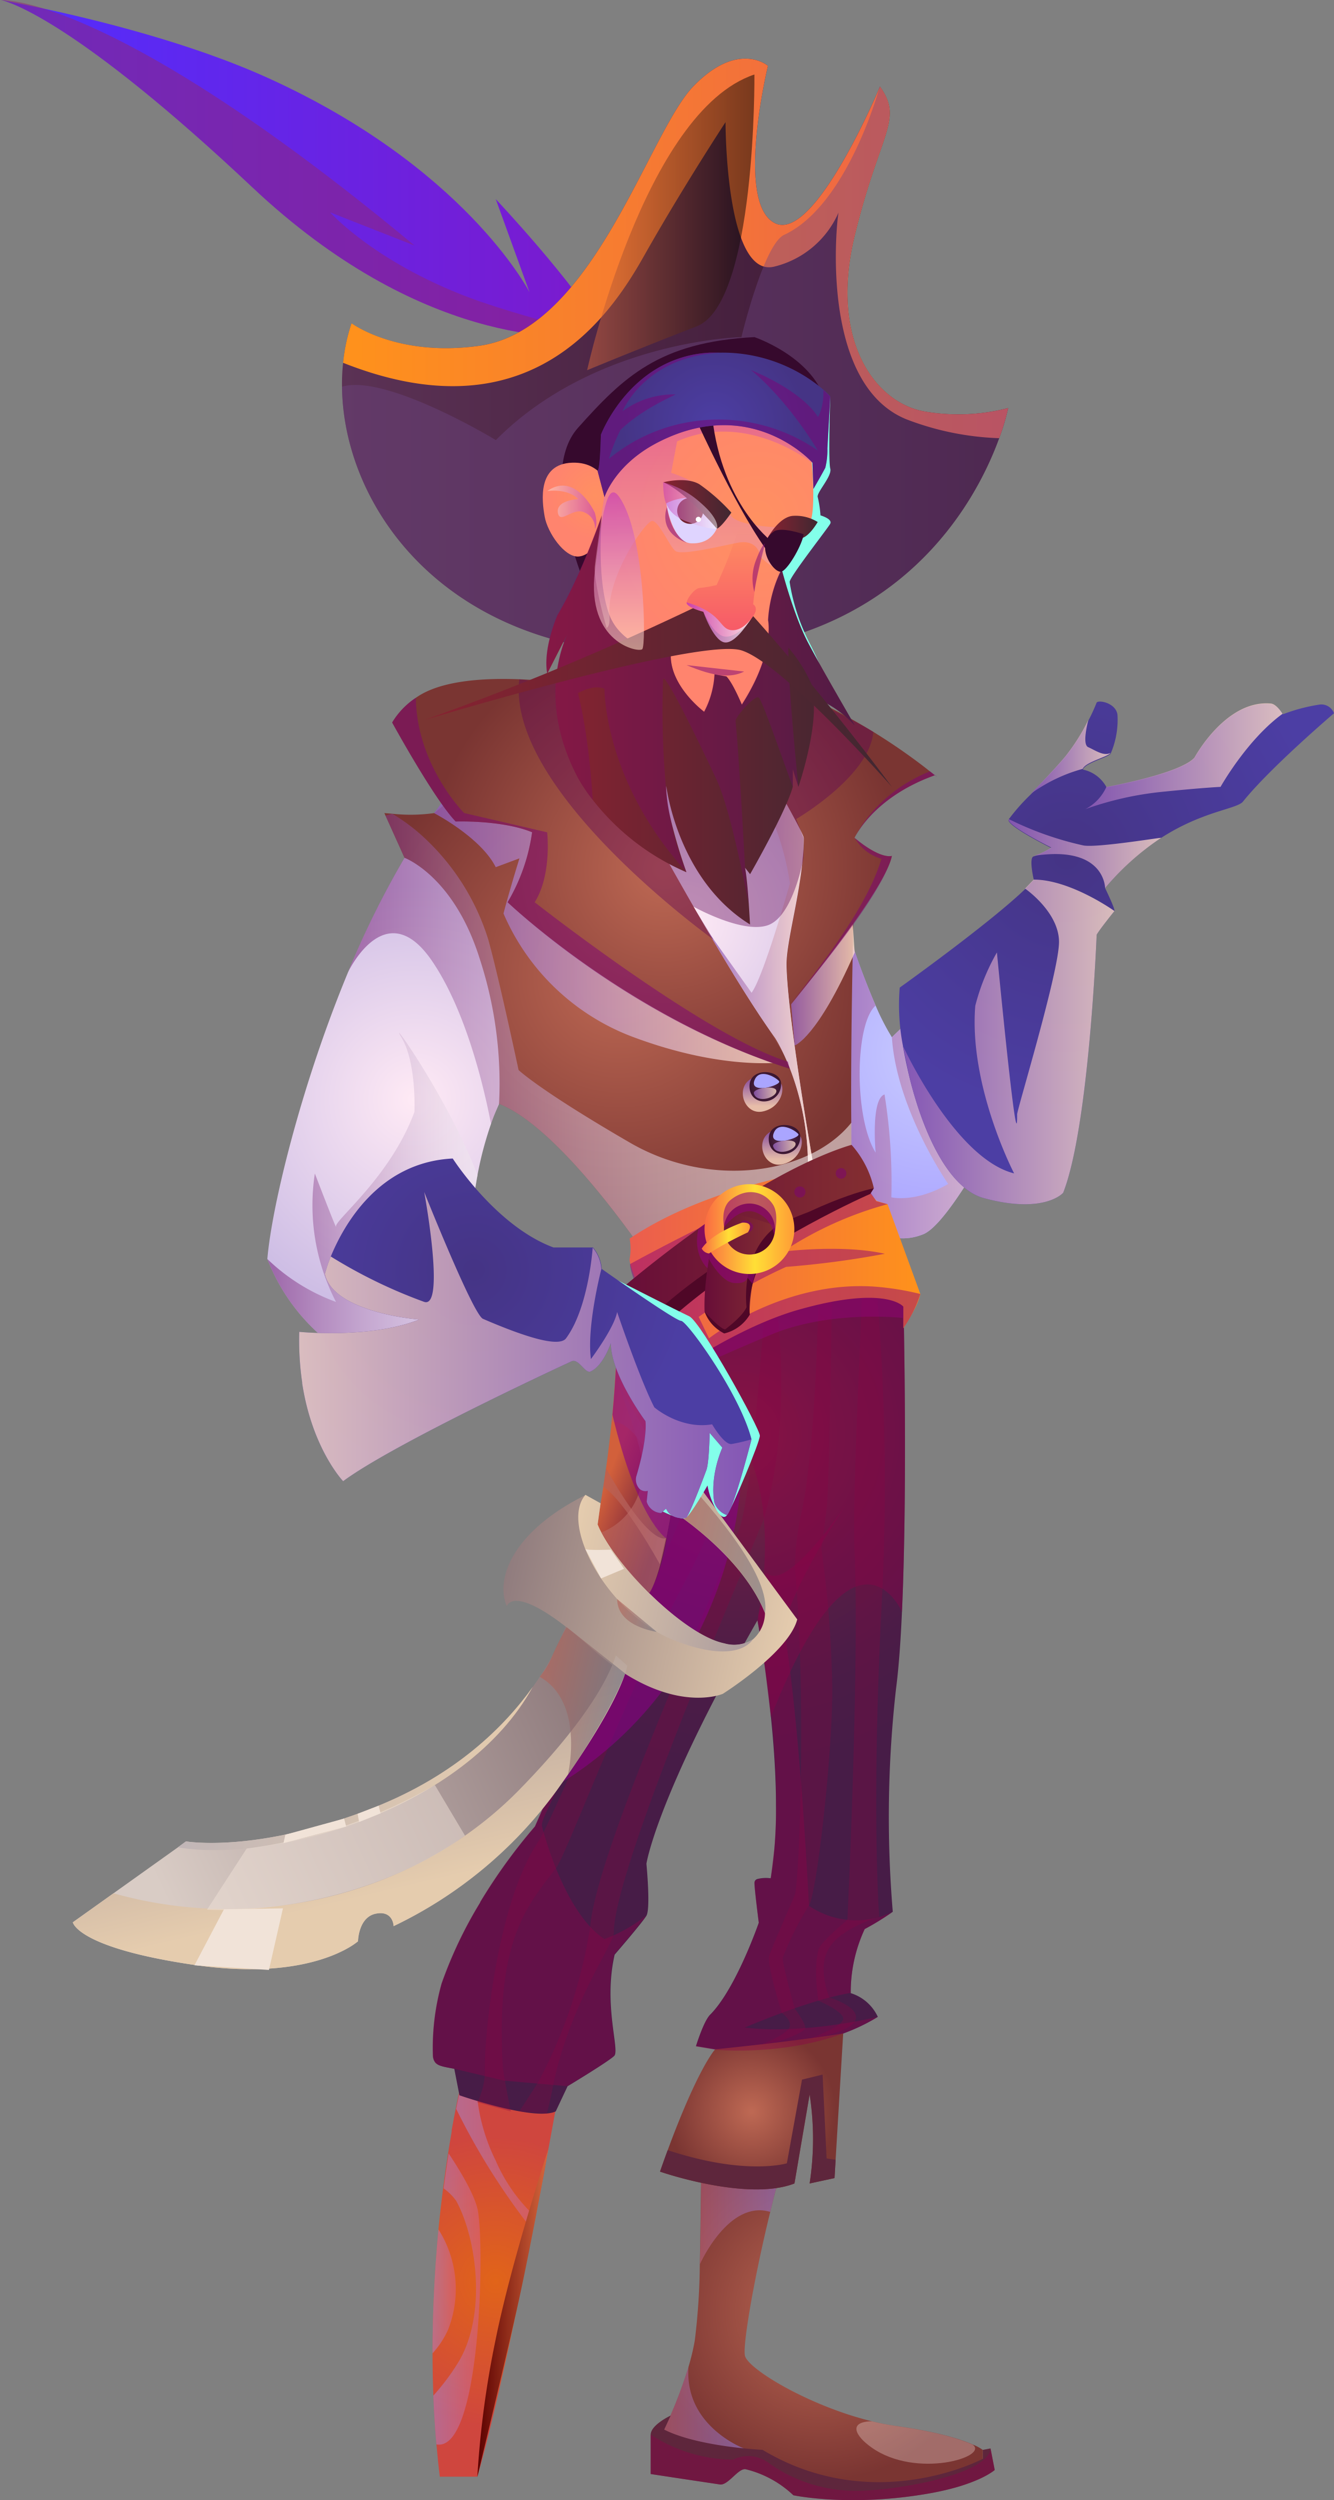 <svg xmlns="http://www.w3.org/2000/svg" xmlns:xlink="http://www.w3.org/1999/xlink" viewBox="0 0 224.94 421.47"><rect x="0" y="0" width="224.94" height="421.47" fill="#808080" stroke="none"/><defs><style>.cls-1{isolation:isolate;}.cls-10,.cls-11,.cls-12,.cls-13,.cls-14,.cls-15,.cls-16,.cls-18,.cls-19,.cls-2,.cls-20,.cls-21,.cls-22,.cls-24,.cls-25,.cls-26,.cls-3,.cls-5,.cls-53,.cls-54,.cls-55,.cls-56,.cls-57,.cls-6,.cls-66,.cls-7,.cls-74,.cls-75,.cls-76,.cls-77,.cls-78,.cls-79,.cls-8,.cls-80,.cls-81,.cls-82,.cls-83,.cls-84,.cls-85,.cls-86,.cls-87,.cls-88,.cls-89,.cls-9,.cls-90,.cls-91,.cls-92,.cls-93,.cls-94,.cls-95,.cls-96{fill-rule:evenodd;}.cls-2{fill:url(#_574);}.cls-11,.cls-12,.cls-16,.cls-17,.cls-21,.cls-22,.cls-25,.cls-26,.cls-28,.cls-3,.cls-32,.cls-38,.cls-41,.cls-42,.cls-48,.cls-49,.cls-5,.cls-50,.cls-52,.cls-54,.cls-55,.cls-56,.cls-57,.cls-6,.cls-63,.cls-64,.cls-65,.cls-7,.cls-71,.cls-72,.cls-73,.cls-74,.cls-75,.cls-78,.cls-79,.cls-81,.cls-82,.cls-83,.cls-84,.cls-85,.cls-86,.cls-88,.cls-92,.cls-95{mix-blend-mode:multiply;}.cls-21,.cls-22,.cls-25,.cls-3,.cls-75,.cls-78,.cls-79,.cls-81,.cls-82,.cls-83,.cls-84,.cls-85,.cls-86,.cls-95{opacity:0.79;}.cls-3{fill:url(#_72);}.cls-4{fill:url(#_380);}.cls-5,.cls-57,.cls-6,.cls-63,.cls-64,.cls-65,.cls-7,.cls-71,.cls-72,.cls-73,.cls-92{opacity:0.6;}.cls-5{fill:url(#_196);}.cls-6{fill:url(#_196-2);}.cls-7{fill:url(#_196-3);}.cls-31,.cls-61,.cls-8{mix-blend-mode:screen;}.cls-8{fill:url(#_2);}.cls-9{fill:url(#_678);}.cls-10{fill:url(#_670);}.cls-11,.cls-12,.cls-28,.cls-31,.cls-48,.cls-50,.cls-54,.cls-61,.cls-69,.cls-88{opacity:0.5;}.cls-11{fill:url(#_198);}.cls-12{fill:url(#_198-2);}.cls-13{fill:#5e263c;}.cls-14{fill:url(#_670-2);}.cls-15{fill:#ffecea;}.cls-15,.cls-69,.cls-77{mix-blend-mode:soft-light;}.cls-15,.cls-17,.cls-38{opacity:0.3;}.cls-16{fill:#8d004a;}.cls-16,.cls-26,.cls-32,.cls-41{opacity:0.4;}.cls-18{fill:#860341;}.cls-19{fill:url(#_243);}.cls-20{fill:url(#_670-3);}.cls-21{fill:url(#_72-2);}.cls-22{fill:url(#_72-3);}.cls-23{fill:url(#_670-4);}.cls-24{fill:url(#_243-2);}.cls-25{fill:url(#_72-4);}.cls-26{fill:#600456;}.cls-27{fill:url(#_660);}.cls-28{fill:#912774;}.cls-29{fill:url(#_136);}.cls-30{fill:url(#_443);}.cls-31{fill:url(#_186);}.cls-32{fill:#704786;}.cls-33{fill:#83ffea;}.cls-34{fill:#36092d;}.cls-35{fill:url(#_636);}.cls-36{fill:url(#_636-2);}.cls-37{fill:url(#_473);}.cls-38,.cls-48,.cls-54{fill:#7c0377;}.cls-39{fill:url(#_473-2);}.cls-40{fill:url(#_652);}.cls-41{fill:url(#_80);}.cls-42,.cls-52{opacity:0.58;}.cls-42{fill:url(#_80-2);}.cls-43{fill:#dfd4ff;}.cls-44{fill:url(#_473-3);}.cls-45{fill:#742230;}.cls-46{fill:url(#_473-4);}.cls-47{fill:url(#_246);}.cls-49{opacity:0.8;fill:url(#_240);}.cls-50{fill:url(#_240-2);}.cls-51{fill:#fff;}.cls-52{fill:url(#_80-3);}.cls-53{fill:url(#_674);}.cls-55,.cls-56,.cls-74{opacity:0.53;}.cls-55{fill:url(#_610);}.cls-56{fill:url(#_610-2);}.cls-57{fill:#880084;}.cls-58{fill:url(#_420);}.cls-59{fill:url(#_8);}.cls-60{fill:url(#_106);}.cls-61{fill:#953500;}.cls-62{fill:url(#_421);}.cls-63{fill:url(#_584);}.cls-64{fill:url(#_4);}.cls-65{fill:url(#_4-2);}.cls-66,.cls-68,.cls-69{fill:#f1e3d8;}.cls-67{fill:url(#_399);}.cls-70{fill:url(#_363);}.cls-71{fill:url(#_584-2);}.cls-72{fill:url(#_4-3);}.cls-73{fill:url(#_584-3);}.cls-74{fill:url(#_610-3);}.cls-75{fill:url(#_72-5);}.cls-76{fill:url(#_654);}.cls-77{fill:#aaa5ff;}.cls-78{fill:url(#_72-6);}.cls-79{fill:url(#_72-7);}.cls-80{fill:url(#_654-2);}.cls-81{fill:url(#_72-8);}.cls-82{fill:url(#_72-9);}.cls-83{fill:url(#_72-10);}.cls-84{fill:url(#_72-11);}.cls-85{fill:url(#_72-12);}.cls-86{fill:url(#_72-13);}.cls-87{fill:url(#_6);}.cls-88,.cls-92{fill:#900477;}.cls-89{fill:url(#_659);}.cls-90{fill:#4f0727;}.cls-91{fill:url(#_659-2);}.cls-93{fill:url(#_65);}.cls-94{fill:url(#_674-2);}.cls-95{fill:url(#_657);}.cls-96{fill:url(#_65-2);}</style><radialGradient id="_574" cx="158.06" cy="177.5" r="26.69" gradientUnits="userSpaceOnUse"><stop offset="0.01" stop-color="#c9ccff"/><stop offset="0.98" stop-color="#aea9ff"/></radialGradient><linearGradient id="_72" x1="136.96" y1="177.5" x2="179.16" y2="177.5" gradientUnits="userSpaceOnUse"><stop offset="0.01" stop-color="#935eb9"/><stop offset="1" stop-color="#ffdec7"/></linearGradient><radialGradient id="_380" cx="83.58" cy="384.62" r="24.47" gradientUnits="userSpaceOnUse"><stop offset="0" stop-color="#e16419"/><stop offset="1" stop-color="#cf463e"/></radialGradient><linearGradient id="_196" x1="73.07" y1="387.57" x2="81.01" y2="387.57" gradientUnits="userSpaceOnUse"><stop offset="0" stop-color="#a981c0"/><stop offset="1" stop-color="#d6607c"/></linearGradient><linearGradient id="_196-2" x1="76.92" y1="363.87" x2="90.28" y2="363.87" xlink:href="#_196"/><linearGradient id="_196-3" x1="72.93" y1="386.32" x2="76.87" y2="386.32" xlink:href="#_196"/><linearGradient id="_2" x1="80.49" y1="389.93" x2="92.46" y2="389.93" gradientUnits="userSpaceOnUse"><stop offset="0" stop-color="#5b0000"/><stop offset="1" stop-color="#d7683d"/></linearGradient><radialGradient id="_678" cx="124.51" cy="241.82" r="56.4" gradientUnits="userSpaceOnUse"><stop offset="0" stop-color="#871f42"/><stop offset="0.25" stop-color="#6c1e44"/><stop offset="0.5" stop-color="#581d46"/><stop offset="0.75" stop-color="#4b1c47"/><stop offset="1" stop-color="#471c47"/></radialGradient><radialGradient id="_670" cx="138.51" cy="389.61" r="28.79" gradientUnits="userSpaceOnUse"><stop offset="0.02" stop-color="#bd6853"/><stop offset="0.99" stop-color="#7a3532"/></radialGradient><linearGradient id="_198" x1="111.29" y1="406.83" x2="125.42" y2="406.83" gradientUnits="userSpaceOnUse"><stop offset="0.01" stop-color="#be6888"/><stop offset="1" stop-color="#8e81f4"/></linearGradient><linearGradient id="_198-2" x1="117.99" y1="370.52" x2="132.87" y2="370.52" xlink:href="#_198"/><radialGradient id="_670-2" cx="126.74" cy="355.94" r="14.34" xlink:href="#_670"/><radialGradient id="_243" cx="69.88" cy="185.34" r="38.38" gradientUnits="userSpaceOnUse"><stop offset="0" stop-color="#ffeaf5"/><stop offset="0.94" stop-color="#cebee5"/></radialGradient><radialGradient id="_670-3" cx="104.45" cy="164.59" r="43.83" xlink:href="#_670"/><linearGradient id="_72-2" x1="73.19" y1="154.12" x2="132.87" y2="154.12" xlink:href="#_72"/><linearGradient id="_72-3" x1="133.02" y1="163.39" x2="144.12" y2="163.39" xlink:href="#_72"/><radialGradient id="_670-4" cx="111.88" cy="146.48" r="40.24" xlink:href="#_670"/><radialGradient id="_243-2" cx="115.63" cy="155.12" r="32.54" xlink:href="#_243"/><linearGradient id="_72-4" x1="119.3" y1="160.67" x2="136.96" y2="160.67" xlink:href="#_72"/><linearGradient id="_660" x1="0.2" y1="28.44" x2="101.94" y2="28.44" gradientUnits="userSpaceOnUse"><stop offset="0" stop-color="#512eff"/><stop offset="1" stop-color="#7c1acc"/></linearGradient><linearGradient id="_136" x1="57.7" y1="60.07" x2="170.04" y2="60.07" gradientUnits="userSpaceOnUse"><stop offset="0" stop-color="#5b3255"/><stop offset="1" stop-color="#39152f"/></linearGradient><linearGradient id="_443" x1="57.89" y1="41.87" x2="170.04" y2="41.87" gradientUnits="userSpaceOnUse"><stop offset="0" stop-color="#ff921b"/><stop offset="1" stop-color="#eb5d4e"/></linearGradient><linearGradient id="_186" x1="98.98" y1="37.49" x2="127.21" y2="37.49" gradientUnits="userSpaceOnUse"><stop offset="0" stop-color="#d7683d"/><stop offset="1"/></linearGradient><radialGradient id="_636" cx="100.38" cy="83.48" r="7.49" gradientUnits="userSpaceOnUse"><stop offset="0" stop-color="#ff9061"/><stop offset="1" stop-color="#ff846e"/></radialGradient><radialGradient id="_636-2" cx="127.63" cy="87.38" r="24.6" xlink:href="#_636"/><linearGradient id="_473" x1="92.12" y1="121.39" x2="144.12" y2="121.39" gradientUnits="userSpaceOnUse"><stop offset="0.01" stop-color="#882231"/><stop offset="1" stop-color="#402731"/></linearGradient><linearGradient id="_473-2" x1="71.54" y1="117.58" x2="150.39" y2="117.58" xlink:href="#_473"/><linearGradient id="_652" x1="122.38" y1="88.96" x2="122.38" y2="107.28" gradientUnits="userSpaceOnUse"><stop offset="0" stop-color="#ff9061"/><stop offset="1" stop-color="#f65768"/></linearGradient><linearGradient id="_80" x1="118.64" y1="105.82" x2="118.64" y2="69.3" gradientUnits="userSpaceOnUse"><stop offset="0" stop-color="#ffdec7"/><stop offset="0.99" stop-color="#c238b9"/></linearGradient><linearGradient id="_80-2" x1="92.26" y1="85.49" x2="100.56" y2="85.49" xlink:href="#_80"/><linearGradient id="_473-3" x1="129.49" y1="88.84" x2="137.88" y2="88.84" xlink:href="#_473"/><linearGradient id="_473-4" x1="111.82" y1="85.04" x2="123.32" y2="85.04" xlink:href="#_473"/><radialGradient id="_246" cx="120.35" cy="71.62" r="16.35" gradientUnits="userSpaceOnUse"><stop offset="0" stop-color="#4c3ea4"/><stop offset="0.96" stop-color="#453485"/></radialGradient><linearGradient id="_240" x1="115.77" y1="104.89" x2="126.69" y2="104.89" gradientUnits="userSpaceOnUse"><stop offset="0.01" stop-color="#c238b9"/><stop offset="1" stop-color="#fff"/></linearGradient><linearGradient id="_240-2" x1="111.82" y1="85.22" x2="120.9" y2="85.22" xlink:href="#_240"/><linearGradient id="_80-3" x1="104.37" y1="109.56" x2="104.37" y2="83" xlink:href="#_80"/><radialGradient id="_674" cx="179.88" cy="144.47" r="43.82" gradientUnits="userSpaceOnUse"><stop offset="0" stop-color="#453485"/><stop offset="1" stop-color="#4c3ea4"/></radialGradient><linearGradient id="_610" x1="93.91" y1="213.08" x2="94.68" y2="213.08" gradientUnits="userSpaceOnUse"><stop offset="0.02" stop-color="#741e76"/><stop offset="0.05" stop-color="#7d2d7f"/><stop offset="0.19" stop-color="#9f64a0"/><stop offset="0.33" stop-color="#bc93bd"/><stop offset="0.47" stop-color="#d4bad5"/><stop offset="0.61" stop-color="#e7d8e7"/><stop offset="0.74" stop-color="#f4eef4"/><stop offset="0.87" stop-color="#fcfbfc"/><stop offset="0.99" stop-color="#fff"/></linearGradient><linearGradient id="_610-2" x1="58.68" y1="174.7" x2="144.12" y2="174.7" xlink:href="#_610"/><linearGradient id="_420" x1="122.47" y1="1287.81" x2="61.22" y2="1334.76" gradientTransform="translate(264.09 -992.65) rotate(12.76)" gradientUnits="userSpaceOnUse"><stop offset="0" stop-color="#907c7e"/><stop offset="1" stop-color="#d9ccc5"/></linearGradient><linearGradient id="_8" x1="114.84" y1="249.48" x2="104.04" y2="245.16" gradientUnits="userSpaceOnUse"><stop offset="0" stop-color="#5f123e"/><stop offset="1" stop-color="#d2603b"/></linearGradient><linearGradient id="_106" x1="103.47" y1="1260.3" x2="153.12" y2="1260.3" gradientTransform="translate(264.09 -992.65) rotate(12.76)" gradientUnits="userSpaceOnUse"><stop offset="0" stop-color="#907c7e"/><stop offset="1" stop-color="#e5ccae"/></linearGradient><linearGradient id="_421" x1="93.65" y1="1324.17" x2="74.21" y2="1284.19" gradientTransform="translate(264.09 -992.65) rotate(12.76)" gradientUnits="userSpaceOnUse"><stop offset="0" stop-color="#e5ccae"/><stop offset="1" stop-color="#a39395"/></linearGradient><linearGradient id="_584" x1="112.9" y1="1285.01" x2="126.83" y2="1285.01" gradientTransform="translate(264.09 -992.65) rotate(12.76)" gradientUnits="userSpaceOnUse"><stop offset="0.01" stop-color="#b66054"/><stop offset="1" stop-color="#707380"/></linearGradient><linearGradient id="_4" x1="114.2" y1="1239.92" x2="128.29" y2="1239.92" gradientTransform="translate(264.09 -992.65) rotate(12.76)" gradientUnits="userSpaceOnUse"><stop offset="0.01" stop-color="#b66054"/><stop offset="1" stop-color="#bf777c"/></linearGradient><linearGradient id="_4-2" x1="116.04" y1="1252.17" x2="128.49" y2="1252.17" xlink:href="#_4"/><linearGradient id="_399" x1="59.73" y1="1303.76" x2="112.15" y2="1303.76" gradientTransform="translate(264.09 -992.65) rotate(12.76)" gradientUnits="userSpaceOnUse"><stop offset="0" stop-color="#c1b6b7"/><stop offset="1" stop-color="#e5ccae"/></linearGradient><linearGradient id="_363" x1="113.12" y1="1260.94" x2="146.56" y2="1260.94" gradientTransform="translate(264.09 -992.65) rotate(12.76)" gradientUnits="userSpaceOnUse"><stop offset="0" stop-color="#e5ccae"/><stop offset="1" stop-color="#aa9b9d"/></linearGradient><linearGradient id="_584-2" x1="127.55" y1="1253.03" x2="147.57" y2="1253.03" xlink:href="#_584"/><linearGradient id="_4-3" x1="113.66" y1="1245.58" x2="130.57" y2="1245.58" xlink:href="#_4"/><linearGradient id="_584-3" x1="122.76" y1="1268.36" x2="130.47" y2="1268.36" xlink:href="#_584"/><linearGradient id="_610-3" x1="45.08" y1="203.89" x2="94.68" y2="203.89" xlink:href="#_610"/><linearGradient id="_72-5" x1="128.6" y1="182.2" x2="128.6" y2="186.5" xlink:href="#_72"/><radialGradient id="_654" cx="129.04" cy="183.21" r="2.57" xlink:href="#_136"/><linearGradient id="_72-6" x1="127.1" y1="184.3" x2="130.91" y2="184.3" xlink:href="#_72"/><linearGradient id="_72-7" x1="131.84" y1="191.11" x2="131.84" y2="195.41" xlink:href="#_72"/><radialGradient id="_654-2" cx="132.28" cy="192.12" r="2.57" xlink:href="#_136"/><linearGradient id="_72-8" x1="130.34" y1="193.22" x2="134.15" y2="193.22" xlink:href="#_72"/><linearGradient id="_72-9" x1="183.5" y1="121.39" x2="183.5" y2="121.39" xlink:href="#_72"/><linearGradient id="_72-10" x1="173.78" y1="127.62" x2="187.26" y2="127.62" xlink:href="#_72"/><linearGradient id="_72-11" x1="170.02" y1="143.89" x2="195.79" y2="143.89" xlink:href="#_72"/><linearGradient id="_72-12" x1="182.97" y1="127.48" x2="216.27" y2="127.48" xlink:href="#_72"/><linearGradient id="_72-13" x1="152.22" y1="175.65" x2="187.92" y2="175.65" xlink:href="#_72"/><linearGradient id="_6" x1="106.15" y1="213.8" x2="155.19" y2="213.8" gradientUnits="userSpaceOnUse"><stop offset="0" stop-color="#eb5d4e"/><stop offset="1" stop-color="#ff921b"/></linearGradient><linearGradient id="_659" x1="105.41" y1="208.99" x2="147.35" y2="208.99" gradientUnits="userSpaceOnUse"><stop offset="0.01" stop-color="#680e38"/><stop offset="0.99" stop-color="#832e31"/></linearGradient><linearGradient id="_659-2" x1="118.79" y1="214.64" x2="130.67" y2="214.64" xlink:href="#_659"/><linearGradient id="_65" x1="118.81" y1="207.2" x2="133.94" y2="207.2" gradientUnits="userSpaceOnUse"><stop offset="0" stop-color="#fb6b42"/><stop offset="0.56" stop-color="#ffdf36"/><stop offset="0.97" stop-color="#ffa036"/></linearGradient><radialGradient id="_674-2" cx="79.89" cy="214.1" r="37.24" xlink:href="#_674"/><linearGradient id="_657" x1="50.41" y1="228.43" x2="126.72" y2="228.43" gradientUnits="userSpaceOnUse"><stop offset="0" stop-color="#ffdec7"/><stop offset="0.99" stop-color="#935eb9"/></linearGradient><linearGradient id="_65-2" x1="118.32" y1="208.71" x2="126.46" y2="208.71" xlink:href="#_65"/></defs><g class="cls-1"><g id="Слой_2" data-name="Слой 2"><g id="Pirate"><path class="cls-2" d="M179.16,169s-16.91,36.42-23.48,39.07-11.56-3.19-11.56-3.19-6.87-27.37-7.15-36.86,3.08-21.87,3.08-21.87a136.8,136.8,0,0,0,7.6,23.37,39.63,39.63,0,0,0,2.74,5.34h0l14.78-14.36Z"/><path class="cls-3" d="M179.16,169s-16.91,36.42-23.48,39.07-11.56-3.19-11.56-3.19-6.87-27.37-7.15-36.86,3.08-21.87,3.08-21.87a136.8,136.8,0,0,0,7.6,23.37c-3.53,3.06-3.66,18.95,0,24.78,0,0-.84-9,1.5-9.8a93.68,93.68,0,0,1,1.15,17.34s4,1,9.58-2.25c0,0-8.68-12.5-9.49-24.73l14.78-14.36Z"/><path class="cls-4" d="M94.23,352.67c-.2,1.1-.39,2.19-.59,3.26h0c-.32,1.7-.62,3.35-.92,5-.36,1.9-.7,3.75-1,5.54-.48,2.53-1,4.94-1.4,7.25L89.83,376c-6.15,31.29-9.34,41.52-9.34,41.52H74.16c-.23-1.84-.41-3.67-.57-5.49-.25-2.77-.41-5.52-.52-8.22h0q-.13-3.6-.14-7.08c0-7.56.43-14.67,1-20.9.24-2.46.51-4.79.79-6.95s.56-4.1.84-5.9c.21-1.32.41-2.55.61-3.67,0-.09,0-.17,0-.26.24-1.35.47-2.54.67-3.54h0q.27-1.4.48-2.31c.21-1,.34-1.54.34-1.54l2.58.16Z"/><path class="cls-5" d="M73.59,412.07c-.25-2.77-.41-5.52-.52-8.22h0a37.66,37.66,0,0,0,4-5.28c5.11-8,3.36-21.18-.15-27.56a9,9,0,0,0-2.11-2.09c.27-2.13.56-4.1.84-5.9,2.28,3.44,4.36,7.06,4.89,9.45C81.76,378.31,81.11,413.53,73.59,412.07Z"/><path class="cls-6" d="M90.28,373.7,89.83,376a115.26,115.26,0,0,1-12.91-20.49h0q.27-1.4.48-2.31c.21-1,.34-1.54.34-1.54l2.58.16a31.7,31.7,0,0,0,3.26,12.4A28.12,28.12,0,0,0,90.28,373.7Z"/><path class="cls-7" d="M75.56,392.73a15.39,15.39,0,0,1-2.63,4c0-7.56.43-14.67,1-20.9A18.72,18.72,0,0,1,75.56,392.73Z"/><path class="cls-8" d="M92.46,362.3s-6.15,18.56-8.88,32.07a159.55,159.55,0,0,0-3.09,23.19s4.23-17.56,6.59-27.95S92.46,362.3,92.46,362.3Z"/><path class="cls-9" d="M152.09,271.73c-.22,4.94-.54,9.41-1,12.95a192.65,192.65,0,0,0-.55,37.6,44.44,44.44,0,0,1-4.74,2.92A25.25,25.25,0,0,0,143.45,336a7.47,7.47,0,0,1,4.57,4h0c-11.5,7.12-27.37,5.48-27.37,5.48l-3.29-.55s1.28-4.2,2.38-5.29c4.36-4.37,8.21-15.52,8.21-15.52s-.73-5.66-.73-6.75a.67.67,0,0,1,.49-.61,5.93,5.93,0,0,1,2.25-.12,70.34,70.34,0,0,0,.89-12.18v0c0-5-.37-10.24-.85-14.93-.36-3.56-.78-6.82-1.17-9.49v0c-.6-4.19-1.11-6.88-1.11-6.88C110.66,303,109,314.19,109,314.19s.73,7.54,0,8.76-5.36,6.57-5.36,6.57c-1.94,8.52.91,16.09-.07,17.06s-7.86,5.11-7.86,5.11l-2,4.24h0c-3.43,1.69-16-2.61-16.24-2.71h0l-.87-4.46c-1.71-.33-2.71-.46-3.21-1.08a2.05,2.05,0,0,1-.38-1.14,40.29,40.29,0,0,1,1.47-12.16,72.1,72.1,0,0,1,6.5-13.65l0-.06v0s0,0,0,0h0a93.49,93.49,0,0,1,9.24-12.77c.9-2,1.79-4.12,2.65-6.24,1.21-3,2.37-6,3.5-9.1,8.32-22.78,14.38-47.59,16.79-58.1.36-1.57.65-2.82.84-3.7l.31-1.46c16.55-13.39,38-10.95,38-10.95S153.09,249.69,152.09,271.73Z"/><path class="cls-10" d="M165.72,413v2.31c-2.36,3-11.28,8.07-36.08,1.08l-6.08-1.73c-8.7-2.51-12.27-3.67-12.27-3.67a78.26,78.26,0,0,0,4.81-12h0a39.4,39.4,0,0,0,1.06-4.46A111.17,111.17,0,0,0,118,381.7c.23-9.46.16-20.27.6-22.37l14.28,2.73c-1,3.13-2.07,6.91-3,10.82-2.63,10.7-4.67,22.35-4.27,24.23.48,2.26,10.93,8.53,21.43,11.07h0c1.35.33,2.7.59,4,.78,7.2,1,11.09,2.3,13,3.14A8.34,8.34,0,0,1,165.72,413Z"/><path class="cls-11" d="M125.42,412.74l-1.86,1.91c-8.7-2.51-12.27-3.67-12.27-3.67a78.26,78.26,0,0,0,4.81-12h0C115.35,409,125.42,412.74,125.42,412.74Z"/><path class="cls-12" d="M132.87,362.06c-1,3.13-2.07,6.91-3,10.82-6.91-2.09-11.72,8.52-11.85,8.82.23-9.46.16-20.27.6-22.37Z"/><path class="cls-13" d="M167.73,416.39s-2.68,2.44-10.77,3.9c-13.46,2.43-23.18.36-23.18.36a17.85,17.85,0,0,0-8-4.38c-1.23-.31-3,2.76-4.38,2.56-5.78-.86-11.68-1.76-11.68-1.76v-6.64c0-1.64,3.37-3.22,3.37-3.22L112,409.58c5.74,2.92,16.57,3.41,16.57,3.41,18.86,11.31,37.17,1.5,37.17,1.5V413l1.28-.25Z"/><path class="cls-14" d="M142.18,342.79l-1.28,21.3-.18,3.09-4.2.91a49.25,49.25,0,0,0,0-15l-2.56,15c-8,3.1-22.67-2-22.67-2,.45-1.28.88-2.49,1.3-3.62,5.17-14,8-17,8-17C135.06,344,142.18,342.79,142.18,342.79Z"/><path class="cls-13" d="M140.9,364.09l-.18,3.09-4.2.91a49.25,49.25,0,0,0,0-15l-2.56,15c-8,3.1-22.67-2-22.67-2,.45-1.28.88-2.49,1.3-3.62,13.2,4.36,20.09,2.22,20.09,2.22l2.56-14.11,3.47-.85.67,14.14Z"/><path class="cls-15" d="M147,412.62c-2.86-2-4-4.38,0-4.44h0c1.35.33,2.7.59,4,.78,7.2,1,11.09,2.3,13,3.14C166.88,414.16,154.51,417.93,147,412.62Z"/><path class="cls-16" d="M167.73,416.39s-2.68,2.44-10.77,3.9c-13.46,2.43-23.18.36-23.18.36a17.85,17.85,0,0,0-8-4.38c-1.23-.31-3,2.76-4.38,2.56-5.78-.86-11.68-1.76-11.68-1.76v-6.64a25.78,25.78,0,0,0,13.87,4.22,5.8,5.8,0,0,1,6.2.68,25.16,25.16,0,0,0,14.68,4.57c6.31,0,22.19-2.66,22.56-7.16Z"/><g class="cls-17"><path class="cls-18" d="M147.35,212.22a389.56,389.56,0,0,1,1.27,59.14c-1.7,34.07-.37,51.8-.37,51.8s-6.2,1.73-8.39,5.14,0,8.44,0,8.44,5.68,1.69,4.26,4.07c-1,1.6-5.61,2.53-5.61,2.53l-1.87.29s5.31-1.95,5.54-3.22-4.2-3.14-4.2-3.14-.9-5.82.12-8.79c.41-1.18,4.79-4.84,4.79-4.84s2-41.7,1.23-61.59c-.55-13.59,1.83-46.91,1.1-49.83Z"/><path class="cls-18" d="M140.35,214.22s-.43,31.71-.85,38.64c-.17,2.8-1,8.2-1,8.2a191.56,191.56,0,0,1,1.84,23.44c.06,11.44-2.68,35-3.94,36.73A53.6,53.6,0,0,0,132,330c-.21.63,2,8.57,2,8.57s1.91,2.59,1.79,3.34-4.38,2.21-4.38,2.21l-3.17.61s3.67-1.42,4.69-2.66-1.09-2.72-1.09-2.72-2.56-8.13-2.14-9.59,3.59-8.52,4.32-10.34,2-33.46,0-55.54a51.58,51.58,0,0,1,.92-8c2.92-12.12,3.12-41.16,3.12-41.16Z"/><path class="cls-18" d="M87.56,355.94s2.88-4.39,3.36-5.25a82.33,82.33,0,0,0,8.6-25.92c1.1-13.39,23-61.08,25.21-67.28S129,219.34,129,219.34l1.7-1.2s3.27,20.18-1.88,37.78c-.72,2.44-25.31,58.51-25.31,69.83,0,2.08-7.66,12.28-10.4,26.64-.32,1.69-.91,3.94-.91,3.94Z"/><path class="cls-18" d="M115.89,221.17s.55,29.35-.36,32.63-22.74,53.73-24.61,56.43c-7.25,10.46-9.34,34-9.16,38.88a11.79,11.79,0,0,1-1.27,5.29l5.65,1.54s-1.28-6.16-1.37-7.81c-1.19-21.3,4.27-27,9-33.22,1.74-2.27,12.44-30.91,21.75-48.3,5.71-10.67,7.36-18.61,6.55-25.55s-2-21.6-2-21.6Z"/></g><path class="cls-19" d="M94.68,227.05s-2.51,8.9-23.14,6a33,33,0,0,1-26.46-20.81c.72-8.69,5.6-29,13.57-48.25v0s0,0,0,0a151.94,151.94,0,0,1,9.53-19.3q1.25-2.1,2.55-4.06c.79-1.2,1.6-2.36,2.43-3.47,0,0,10.58,5.8,14.6,16.51s-.37,26.75-.37,26.75a31.53,31.53,0,0,0-3.27,5.74h0c-.5,1.12-1,2.26-1.35,3.39a59.75,59.75,0,0,0-2.27,8.61c-.6,3.2-.77,5.38-.77,5.38,1.86,3.73,11.36,8,14.15,9.17l.77.32c-.1.19-.19.38-.28.57C91.91,219,94.68,227.05,94.68,227.05Z"/><path class="cls-20" d="M143.54,189.2a138.32,138.32,0,0,0,.58,13.9l-34.8,9.12s-14.57-22-25.17-26.14h0a67.63,67.63,0,0,0-3.3-24.58c-4.38-13.87-12.64-16.89-12.64-16.89L65,137.49l-.19-.42,1.34.11h0a28.69,28.69,0,0,0,7.06-.11L97.47,117l29.22,2.93,17.43,26.31S143.39,171.81,143.54,189.2Z"/><path class="cls-21" d="M73.19,137.07s7.9,4.1,10.4,9.12l4-1.49S86,149.8,84.9,154a38.47,38.47,0,0,0,21.54,20.7c16.21,6.13,26.43,4.27,26.43,4.27L87.56,129l-11.92,4.76Z"/><path class="cls-22" d="M144.12,160.58C137.8,175,134,176.25,134,176.25L133,164.59l10.43-14.05Z"/><path class="cls-23" d="M150.39,144.28c-1.15,6.34-20.62,29.44-20.62,29.44l3.91,6.61C106.33,171.79,85.6,152.1,85.6,152.1a31.76,31.76,0,0,0,4.13-11.8c-5.11-2.09-12.89-1.81-12.89-1.81-3.65-3.79-10.71-16.69-10.71-16.69a13.07,13.07,0,0,1,4-4.17c8.41-6,30.55-1.65,30.55-1.65a40,40,0,0,1,29.91-.85,101.7,101.7,0,0,1,23.83,13.08c2.06,1.52,3.18,2.49,3.18,2.49-10.46,3.75-13.51,10.55-13.51,10.55C148.61,145,150.39,144.28,150.39,144.28Z"/><path class="cls-24" d="M137,195.54l-.76.35c-.19-12.71-5.53-20.9-5.53-20.9-11.9-16.58-29.7-52.26-35.22-58.91a3.72,3.72,0,0,0-1.14-1s6.86-2.67,19.56,2.42a5.18,5.18,0,0,1,.72.35c4.24,2.36,14.9,12.22,14.9,12.22s6,10.45,6,11.2c0,7.67-2.94,17-2.91,21.33C132.73,171.11,137,195.54,137,195.54Z"/><path class="cls-25" d="M137,195.54l-.76.35c-.19-12.71-5.53-20.9-5.53-20.9-3.44-4.8-7.38-11.19-11.37-18h0l7.39,10.37c2.05-2.74,6.47-18.43,6.47-18.43A45.82,45.82,0,0,0,125.88,130l-1.51-4.58c2.85,2.48,5.12,4.58,5.12,4.58s6,10.45,6,11.2c0,7.67-2.94,17-2.91,21.33C132.73,171.11,137,195.54,137,195.54Z"/><path class="cls-26" d="M87.56,114.52c-2.21,18.86,32.78,43.9,32.78,43.9l-3.44-5.6s8.29,4.66,12.59,3.15,6-11.37,6-11.37v-3.37l-1.23-3.16s12.38-7.19,13-14.7c0,0-19.16-11.46-30-9.49a116.3,116.3,0,0,1-16.61,2.1Z"/><path class="cls-27" d="M101.94,56.47s-.41.08-1.17.16c-5.53.61-30,1.49-58.16-25C13,3.74,1.78.4.2,0,.91.16,3.55.63,7.38,1.45c9.07,1.94,24.84,5.82,37.73,11.66,33,14.94,43.83,35.5,44.17,36.14L83.59,33.56S96.69,47.44,101.94,56.47Z"/><path class="cls-28" d="M100.77,56.63c-5.53.61-30,1.49-58.16-25C13,3.74,1.78.4.2,0H0S2.26-.16,7.38,1.45c9.55,3,29.05,12.15,62.51,39.94L55.67,35.8s7.9,8.9,25.18,15C87.67,53.14,94.26,54.8,100.77,56.63Z"/><path class="cls-29" d="M170,68.79a37.89,37.89,0,0,1-1.52,5.08c-3.91,10.73-16.67,34.86-52.75,36.32-39.44,1.59-57.85-24-58.06-45a33,33,0,0,1,.18-4,30.55,30.55,0,0,1,1.43-6.66S67,60.25,80.85,58.29c19.2-2.71,28.47-35.88,36.05-43.72s12.59-3.47,12.59-3.47-5.57,23,1.13,26.5,17.76-23,17.76-23c4,5.66,0,7.6-4.26,25.12s3.29,28,11.56,29.61A33.57,33.57,0,0,0,170,68.79Z"/><path class="cls-30" d="M170,68.79a37.89,37.89,0,0,1-1.52,5.08,47.82,47.82,0,0,1-15.76-3.23c-14.71-6.15-11.6-33.77-11.32-34.82a15.94,15.94,0,0,1-10.82,9.12c-8.28,2.09-8.24-24.35-8.24-24.35s-7.22,11-13.79,22.63c-6.3,11.2-20,30.12-50.7,17.94a30.55,30.55,0,0,1,1.43-6.66S67,60.25,80.85,58.29c19.2-2.71,28.47-35.88,36.05-43.72s12.59-3.47,12.59-3.47-5.57,23,1.13,26.5,17.76-23,17.76-23c4,5.66,0,7.6-4.26,25.12s3.29,28,11.56,29.61A33.57,33.57,0,0,0,170,68.79Z"/><path class="cls-31" d="M127.21,12.56C108.59,18.76,99,62.41,99,62.41s8.37-3.49,18.46-7.39S127.21,12.56,127.21,12.56Z"/><path class="cls-32" d="M170,68.79a37.89,37.89,0,0,1-1.52,5.08c-3.91,10.73-16.67,34.86-52.75,36.32-39.44,1.59-57.85-24-58.06-45,7.45-2.22,25.94,9,25.94,9,16.74-16.85,41.41-17.36,41.41-17.36s3.74-15.61,7.19-17.23c10.78-5,16.13-25,16.13-25,4,5.66,0,7.6-4.26,25.12s3.29,28,11.56,29.61A33.57,33.57,0,0,0,170,68.79Z"/><path class="cls-33" d="M140,66.87s-.36,10.84,0,12.12-2.39,4.09-2.11,4.83a18.49,18.49,0,0,1,.46,3.06s2.09.6,1.64,1.42-6.93,9.06-6.84,9.82a33.86,33.86,0,0,0,3.45,10.44c2.73,5.39,2.48,6.57,2.48,6.57l-9.58-17.52,6-31.85Z"/><path class="cls-34" d="M100.3,102.51s-10.47-21.87-2.83-30.4,13.68-14.45,29.74-15.28c0,0,9.49,3.18,11.86,10.48Z"/><path class="cls-35" d="M103.48,84c-.36-.24-1.09-6.21-7-6s-5.11,6.45-4.63,9.12,3.31,6.82,5.67,6.7,4.19-3.65,4.19-3.65Z"/><path class="cls-36" d="M136.82,87.39a7.84,7.84,0,0,1-1.32,2.67h0a29.1,29.1,0,0,0-3.86,6.2c-.22.53-.44,1.1-.65,1.71-2.07,6.08,2,16.85-2.1,20.5s-16.64,4.49-20.65.6c-2.17-2.11-4.41-7.87-6-13.25-1.32-4.59-2.13-8.89-2-10.4.14-1.32.63-4.82,1.15-8.54l.15-1.07.3-2.1.12-.85.23-1.64.22-1.55c.37-2.53.63-4.33.63-4.33a31.84,31.84,0,0,1,7.47-4.27c14.87-5.88,26.23,4.76,26.23,4.76s.08.88.15,2.18h0C137.14,80.75,137.32,85.33,136.82,87.39Z"/><path class="cls-37" d="M144.12,122.3a18.18,18.18,0,0,0-6.36-4.51l-.61-.23c.69,5.72-2.52,15.09-2.52,15.09l-.95-3v3c-1.19,4.26-7.2,14.72-7.2,14.72l-.85-1.09c.26,1.32.49,4,.64,6.26v0c.12,1.84.2,3.31.2,3.31-12.28-7.61-14.12-23.36-14.12-23.36a6.75,6.75,0,0,0,0,.9v0a25.86,25.86,0,0,0,.67,4.42,86.43,86.43,0,0,0,2.73,9.23v0A40.21,40.21,0,0,1,100,134.91h0a27,27,0,0,1-2.51-3.71c-6.19-11.63-3.36-20.82-1.82-24.3l-3.39,6.66c-.76-4.26,1.73-9.86,1.73-9.86,4-6.69,7.48-16.81,7.48-16.81s-1,10.88,1.28,16.81,10.34,6.85,10.34,6.85c0,5.27,5.63,9.45,5.63,9.45a15.27,15.27,0,0,0,1.75-6.32l2,.36c1.1,1.1,2.6,4.75,2.6,4.75,5.64-8.76,4.43-14.24,4.43-14.24a22.17,22.17,0,0,1,2.29-8.6s2,7.75,4.43,12.37S144,122,144.12,122.3Z"/><path class="cls-38" d="M144.12,122.3a18.18,18.18,0,0,0-6.36-4.51,24.69,24.69,0,0,0-4.83-8.62c-.12,6,1.7,23.48,1.7,23.48l-.95-3v3c-2.41-6.57-5.17-14.58-5.74-15.07s-4,3.27-3.91,4c.6,5.86,1.6,24.66,1.6,24.66l.64,6.26v0c-3.49-17.77-5.21-20.54-5.94-22.12s-8.37-17.67-8.52-15.82a143.36,143.36,0,0,0,.54,18.79v0c.18,1.6.41,3.08.67,4.42a43.49,43.49,0,0,0,2.71,9.21c-14-15.4-13.8-30.86-13.8-30.86-1.85-.83-4.47.73-4.47.73,2,8,2.42,17.63,2.51,18a27,27,0,0,1-2.51-3.71c-6.19-11.63-3.36-20.82-1.82-24.3l-3.39,6.66c-.76-4.26,1.73-9.86,1.73-9.86,4-6.69,7.48-16.81,7.48-16.81s-1,10.88,1.28,16.81,10.34,6.85,10.34,6.85c0,5.27,5.63,9.45,5.63,9.45a15.27,15.27,0,0,0,1.75-6.32l2,.36c1.1,1.1,2.6,4.75,2.6,4.75,5.64-8.76,4.43-14.24,4.43-14.24a22.17,22.17,0,0,1,2.29-8.6s2,7.75,4.43,12.37S144,122,144.12,122.3Z"/><path class="cls-39" d="M116.9,102.51a478,478,0,0,1-45.36,18.88s46.47-14,53.52-11.74,25.33,23,25.33,23C137.88,115.86,127,103.87,127,103.87Z"/><path class="cls-40" d="M129,90.8a67.61,67.61,0,0,0-2,11.07s1,.54,0,2c0,0-.1.16-.28.4-1,1.45-3,3.4-4.71,3-1.83-.49-3.39-4.14-3.39-4.14s-2.94-.73-2.82-1.58,1.46-2.43,2.19-2.43a21.38,21.38,0,0,0,2.85-.5A82.94,82.94,0,0,0,124.59,89S129.24,90,129,90.8Z"/><path class="cls-41" d="M133.68,89l1.82,1.1h0l-3.61,6.27-.25-.07a13.43,13.43,0,0,1-3.42-2.42s-.25-3-3.74-2.4c-2.24.41-9.58,2.24-10.6,1.4s-2.84-5.15-3.94-5.06-7.66,9.34-7.18,15.91c.1,1.27-.1,1.91-.47,2.13-1.32-4.59-2.13-8.89-2-10.4.14-1.32.63-4.82,1.15-8.54l.15-1.07.3-2.1.12-.85.23-1.64.22-1.55s4.88-5.31,8.1-8.6c14.87-5.88,26.23,4.76,26.23,4.76s.08.88.15,2.18c0,0-11-8.87-22.77-3.64l-1,5.3s6.92,2,10.09,7.21C124.59,89,133.68,89,133.68,89Z"/><path class="cls-42" d="M100.29,86.41s-3.24-7-8-3.63c0,0,3.35-.53,5.21,1.36,0,0-3.75.16-3.43,2.27s2.55-1,4.52,0a2.78,2.78,0,0,1,1.73,2.71S100.89,88.5,100.29,86.41Z"/><path class="cls-43" d="M121.45,86.6s0,5.1-4.78,5c-3.35,0-4.31-6.75-4.31-6.75S117.6,81.86,121.45,86.6Z"/><path class="cls-44" d="M137.88,88s-1.34,2.37-2.68,2.72-5.71-.12-5.71-.12,1.8-3.36,4.12-3.63A7.06,7.06,0,0,1,137.88,88Z"/><path class="cls-34" d="M130.47,89.61c-3.46,2.37.18,7.37,1.41,6.72s3.49-4.76,3.62-6.27C135.5,90.06,131.75,88.73,130.47,89.61Z"/><path class="cls-45" d="M118.57,86.12a2.19,2.19,0,1,1-2.18-2.19A2.19,2.19,0,0,1,118.57,86.12Z"/><path class="cls-46" d="M123.32,86.41s-1.71,2.53-2.46,2.71c0,0-5.09-6.11-9-7.82,0,0,3.84-1,6.08.34A31.76,31.76,0,0,1,123.32,86.41Z"/><path class="cls-34" d="M117.44,70.89s7.34,16.26,12.69,23l.49-2.21s-8.28-5.77-10.35-20Z"/><path class="cls-47" d="M140,66.87l-.48,8.72a12.46,12.46,0,0,1-.35,3.26c-.37.74-2,3.57-2,3.57L137,78s-10.31-11.62-26.19-3.36c-7.21,3.75-8.88,9.17-8.88,9.17l-1.19-4.51c0,.07.41.56.58-6,0,0,4.93-13.12,18.34-13.85.62,0,1.22,0,1.82,0h0a26.27,26.27,0,0,1,17.37,6.25v0A14.67,14.67,0,0,1,140,66.81Z"/><path class="cls-48" d="M139.5,75.59a12.46,12.46,0,0,1-.35,3.26c-.37.74-2,3.57-2,3.57L137,78s-10.31-11.62-26.19-3.36c-7.21,3.75-8.88,9.17-8.88,9.17l-1.19-4.51c0,.07.41.56.58-6,0,0,4.93-13.12,18.34-13.85.62,0,1.22,0,1.82,0-12.77.65-16.51,9.88-16.51,9.88a14.59,14.59,0,0,1,8.92-2.84c.28,0-5.36,2.22-9.28,6a31.43,31.43,0,0,0-1.94,4.86,28.81,28.81,0,0,1,14.8-6.39,29.35,29.35,0,0,1,20.44,5c-5.63-9.22-11.31-13.6-11.31-13.6,9.31,3.93,11.31,7.94,11.31,7.94s1-1.34.94-4.56v0L140,66.87Z"/><path class="cls-49" d="M126.69,104.27c-1,1.45-3,4.41-4.65,4-1.83-.49-3.45-5.15-3.45-5.15s-2.94-.73-2.82-1.58c6.15,1.83,5.42,4.41,7.52,4.69C124.87,106.39,126.15,105,126.69,104.27Z"/><path class="cls-48" d="M115.77,112.12c4.67,2,7.52,2.19,9.71,1.09Z"/><path class="cls-48" d="M112.47,85.49s-1.75,4.1,3.3,6C115.77,91.44,113.16,90.35,112.47,85.49Z"/><path class="cls-50" d="M111.82,81.3c.06,2.48.08,5.17,4,6.63s5.09,1.19,5.09,1.19.58-1.45-2.74-4.33A15.44,15.44,0,0,0,111.82,81.3Z"/><path class="cls-51" d="M118.2,87.56a.44.44,0,1,1-.44-.44A.44.44,0,0,1,118.2,87.56Z"/><path class="cls-48" d="M129,91.63s-1.56,6.11-1.8,8.17a8.51,8.51,0,0,1,.25-5.3C128.53,91.65,129,91.63,129,91.63Z"/><path class="cls-52" d="M104.45,83.82c4.31,6.24,4.52,25,3.85,25.62s-9.4-1.11-8-13.06S102.69,81.27,104.45,83.82Z"/><path class="cls-53" d="M224.94,120.24s-10.77,9.18-15.33,14.87c-1,1.29-6.74,1.58-13.82,6.14h0a42.39,42.39,0,0,0-9.45,8.46s1.71,3.5,1.58,3.87c0,0-2.55,3.16-3,4,0,0-1.27,32.37-5.65,43.5,0,0-3.11,3.65-13.33.91-6.17-1.65-10.47-11.54-12.68-20.77a.07.07,0,0,0,0,0c-.39-1.65-.72-3.26-1-4.81,0,0,0-.06,0-.08s0,0,0,0h0a36.15,36.15,0,0,1-.55-9.84s15.08-10.77,21.16-16.62h0c.57-.55,1.06-1.06,1.46-1.51,0,0-.92-3.87,0-4a12.12,12.12,0,0,0,2.92-1.41s-7.61-3.76-7.18-4.8a33.48,33.48,0,0,1,3.73-4.22h0c2-2.08,4.32-4.5,5.81-6.28a33.62,33.62,0,0,0,3.91-6.17h0a30,30,0,0,0,1.38-3c.19-.55,3.23-.06,3.53,2a14.46,14.46,0,0,1-1.15,6.57c-.49.67-4.2,1.52-4.69,2.68a5.91,5.91,0,0,1,4,3h0c.38-.07,12.38-2.23,14.84-4.93,0,0,5.28-9.82,12.9-9.12,1,.09,2,1.73,2,1.73a29.79,29.79,0,0,1,6.21-1.64A2.28,2.28,0,0,1,224.94,120.24Z"/><path class="cls-16" d="M125.57,341.81s11-4.75,17.88-5.84a25.25,25.25,0,0,1,2.38-10.77,44.44,44.44,0,0,0,4.74-2.92,14.13,14.13,0,0,1-14.16-1c-.56-10.94-2-34-4.27-46.93,0,0,.84-5.82,10.58-20.83,0,0-10.05,15.08-13.45,11.62l-1.57,8s4.31,21.05,2.87,38.41l-.62,5.15c-2.86-.3-2.74.73-2.74.73,0,1.09.73,6.75.73,6.75s-3.85,11.15-8.21,15.52c-1.1,1.09-2.38,5.29-2.38,5.29l3.29.55S136.51,347.1,148,340C147.71,340.06,135.86,343,125.57,341.81Z"/><path class="cls-16" d="M103.53,346.58c-1,1-7.86,5.11-7.86,5.11L85,350.75l-8.44-2c-1.71-.33-2.71-.46-3.21-1.08a2.05,2.05,0,0,1-.38-1.14,40.29,40.29,0,0,1,1.47-12.16,72.1,72.1,0,0,1,6.5-13.65l0-.06,0,0h0a93.49,93.49,0,0,1,9.24-12.77c2.16-4.87,4.22-10.05,6.15-15.34-1.09,8.76-5.32,13.81-4.93,15.34,0,0,3.52,14.36,10.52,19a25.28,25.28,0,0,0,7-3.95c-.73,1.21-5.36,6.57-5.36,6.57C101.66,338,104.51,345.61,103.53,346.58Z"/><path class="cls-16" d="M152.09,271.73s-8-18.26-22.1,17.74L128.82,280v0l-.94-7.6c1.24-6.67,4.21-29.51-10.52-37a8.5,8.5,0,0,0-4.19-.93c.76-3.27,1.15-5.16,1.15-5.16,16.55-13.39,38-10.95,38-10.95S153.09,249.69,152.09,271.73Z"/><path class="cls-54" d="M133.16,180.16a10.07,10.07,0,0,1-.29-1.19C119,174.77,90.16,152.1,90.16,152.1c2.92-4.63,2.1-11.79,2.1-11.79l-14-3.25s-8-8-8.14-19.43a13.07,13.07,0,0,0-4,4.17s7.06,12.9,10.71,16.69c0,0,7.78-.28,12.89,1.81a31.76,31.76,0,0,1-4.13,11.8S105.86,171.61,133.16,180.16Z"/><path class="cls-54" d="M144.12,141.25s3-6.8,13.51-10.55c0,0,1.23.85-.82-.67-9.46,3.8-12.69,11.22-12.69,11.22a7.56,7.56,0,0,0,4.51,3.52c-2.18,7.33-8.58,16.08-15.61,24.79h0c2.12-2.46,15.91-18.66,17.37-25.28C150.39,144.28,148.61,145,144.12,141.25Z"/><path class="cls-55" d="M93.91,212.63l.77.32c-.1.19-.19.38-.28.57Z"/><path class="cls-56" d="M144.12,203.1l-34.8,9.12s-14.57-22-25.17-26.14c-.5,1.12-1,2.26-1.35,3.39-1.29-6.65-4.32-19.18-9.91-27.41-7.57-11.17-13.69.79-14.21,1.84a151.94,151.94,0,0,1,9.53-19.3L65,137.49l1.15-.31h0a31.64,31.64,0,0,1,4.63,3.36,39.32,39.32,0,0,1,11.55,17.84c1.83,6.57,5.11,22,5.11,22s3.4,3.33,18.73,12.22c13.74,8,30.54,5.26,37.39-3.35A138.32,138.32,0,0,0,144.12,203.1Z"/><path class="cls-57" d="M92.87,301.62c1.21-3,2.37-6,3.5-9.1,8.32-22.78,14.38-47.59,16.79-58.1.36-1.57.65-2.82.84-3.7,4.8,3.22,9.94,7.5,10.73,11.5C126.19,249.59,123.83,283.64,92.87,301.62Z"/><path class="cls-58" d="M93.75,302a72.74,72.74,0,0,1-27.38,22.71s-.06-2.69-3-2.1-3,4.65-3,4.65-7.58,6.89-27.49,4-20.6-7.2-20.6-7.2l6.86-4.89h0L30,311.42l1.36-1s12.07,2.13,31.9-5.79c13.59-5.42,21.8-13.55,26.61-20.3h0A41.6,41.6,0,0,0,96,272.3l7.72,6.83,1.92,1.7S105.22,286.08,93.75,302Z"/><path class="cls-59" d="M119.06,238.23c-.62,4.21-4.94,5.4-4.94,5.4s.42,1.27-1.3,13.25c-.12.85-.25,1.66-.39,2.41-1.74,9.71-4.25,10.58-4.25,10.58l-8.49-8.11a207.18,207.18,0,0,0,3.56-23.26h0c.28-3,.52-6.16.66-9.4,0,0,1.73-5.44,7.12-4.11S119.68,234,119.06,238.23Z"/><path class="cls-60" d="M134.43,273c-1.42,5.53-12.54,12.54-12.54,12.54s-9.08,4-22.16-7.69-14.27-7.08-14.27-7.08c-2-4.62,1-12.64,13.26-18.73l2.55,1.42-.5,3.56c2.68,6.63,14.5,18.66,21.37,20.05a5.85,5.85,0,0,0,4.8-.69,6,6,0,0,0,2.05-4.44c-3.94-9.92-15.84-17.36-15.84-17.36s.47-3.89.78-6.82c.1-.9.18-1.72.22-2.29Z"/><path class="cls-61" d="M108,225c-5.27,1.13,4.36,17.68,8.51,14.8C121.32,236.42,116,223.26,108,225Z"/><path class="cls-62" d="M93.75,302a72.74,72.74,0,0,1-27.38,22.71s-.06-2.69-3-2.1-3,4.65-3,4.65-7.58,6.89-27.49,4-20.6-7.2-20.6-7.2l6.86-4.89h0c24.61,6.92,51.32,0,68.4-17.43,12-12.27,15.26-19.48,16.31-22.65l1.92,1.7S105.22,286.08,93.75,302Z"/><path class="cls-63" d="M91,282.67c7.68,4.31,4.75,16.55,4.75,16.55s6.79-9.72,9.67-17.1l-9.87-7.82a52.49,52.49,0,0,0-2.39,4.75A13.24,13.24,0,0,1,91,282.67Z"/><path class="cls-64" d="M103.74,232.29l-.49,7.4s4.88-1.13,9.9,14.86l.56-4.46Z"/><path class="cls-65" d="M102.18,247.48c7.47,13.42,10.09,11.82,10.09,11.82l-1,4.41s-5.85-10.72-9.55-13.06Z"/><polygon class="cls-66" points="37.77 321.86 32.79 331.31 45.35 332.09 47.71 321.71 37.77 321.86"/><path class="cls-67" d="M89.85,284.35C78.38,305.23,46,314.13,30,311.42l1.36-1s12.07,2.13,31.9-5.79c13.59-5.42,21.8-13.55,26.61-20.3Z"/><polygon class="cls-68" points="48.12 309.29 47.8 310.72 58.38 307.92 58.02 306.57 48.12 309.29"/><polygon class="cls-68" points="60.3 305.77 60.55 307.15 64.17 305.69 63.85 304.4 60.3 305.77"/><path class="cls-69" d="M41.6,311.62l-6.69,10.31s23.59,1.64,43.5-12.48l-5.08-8.53A85.15,85.15,0,0,1,41.6,311.62Z"/><path class="cls-70" d="M126.94,276.35s-2.29,4.51-13.34.14S94.31,257.07,98.72,252l2.55,1.42-.5,3.56c2.68,6.63,14.5,18.66,21.37,20.05A5.85,5.85,0,0,0,126.94,276.35Z"/><path class="cls-71" d="M129,271.91c-3.94-9.92-15.84-17.36-15.84-17.36s.47-3.89.78-6.82C121.42,255.58,129.92,266,129,271.91Z"/><path class="cls-72" d="M119.1,236.3c-6.14,12.46-15.19-7.2-15.19-7.2l-.17,3.19s4.92,11.78,4.68,15.86c-.5,8.13-7,10.16-7,10.16a42.76,42.76,0,0,0,8.06,10.24s2-2.42,3.7-14l1.93,1.33,1.1-7.69-2-2.75,0-1.81s1.56-.1,3.74-2.87S119.1,236.3,119.1,236.3Z"/><path class="cls-68" d="M98.69,261.1c.12.31,4.3.14,4.3.14l2.24,3.22-3.88,1.63Z"/><path class="cls-73" d="M104.07,269.57c0,4.67,6.66,5.52,6.66,5.52Z"/><path class="cls-57" d="M119.06,238.23c-.62,4.21-4.94,5.4-4.94,5.4s.42,1.27-1.3,13.25c-.12.85-.25,1.66-.39,2.41h-.16s-4.77-3.09-9-20.8h0c.28-3,.52-6.16.66-9.4,0,0,1.73-5.44,7.12-4.11S119.68,234,119.06,238.23Z"/><path class="cls-74" d="M94.68,227.05s-2.51,8.9-23.14,6a33,33,0,0,1-26.46-20.81,32.87,32.87,0,0,0,11.58,7.24,35.44,35.44,0,0,1-3.57-21.65s3.84,10,3.57,8.94,9.18-8.34,13.22-19.32c0,0,.39-8.24-2.17-12.53s7.68,9.9,12.82,23.18c-.6,3.2-.77,5.38-.77,5.38,1.86,3.73,11.36,8,14.15,9.17l.77.32c-.1.19-.19.38-.28.57C91.91,219,94.68,227.05,94.68,227.05Z"/><path class="cls-75" d="M126.72,181.83c-2.83,1.48-1.24,6.26,1.95,5.53s3.67-4,3-4.7S127.7,181.33,126.72,181.83Z"/><path class="cls-76" d="M126.38,183.11c0,3.71,5.39,3.26,5.32-.45C131.65,180.23,126.37,179.83,126.38,183.11Z"/><path class="cls-77" d="M127.3,181.93c-1.3,2.74,4.65,1,4.06.32S128.16,180.1,127.3,181.93Z"/><path class="cls-78" d="M127.12,184.35c.53,1.73,3.79.68,3.79-.42S126.84,183.44,127.12,184.35Z"/><path class="cls-79" d="M130,190.75c-2.84,1.47-1.25,6.25,1.94,5.52s3.68-4,3-4.7S130.94,190.24,130,190.75Z"/><path class="cls-80" d="M129.62,192c0,3.7,5.4,3.25,5.32-.46C134.89,189.14,129.61,188.74,129.62,192Z"/><path class="cls-77" d="M130.54,190.84c-1.29,2.75,4.66,1,4.06.32S131.41,189,130.54,190.84Z"/><path class="cls-81" d="M130.36,193.26c.53,1.73,3.8.68,3.79-.41S130.08,192.35,130.36,193.26Z"/><polygon class="cls-82" points="183.5 121.39 183.5 121.39 183.5 121.39 183.5 121.39"/><path class="cls-83" d="M187.26,126.93c-.49.67-4.2,1.52-4.69,2.68a27.09,27.09,0,0,0-8.79,4.23c2-2.08,4.32-4.5,5.81-6.28a33.62,33.62,0,0,0,3.91-6.17c0,.17-1.11,4.09,0,4.57S186.1,127.54,187.26,126.93Z"/><path class="cls-84" d="M195.79,141.25a43.94,43.94,0,0,0-9.45,8.46s0-7.29-12-5.43a12.12,12.12,0,0,0,2.92-1.41s-7.61-3.76-7.18-4.8a54.59,54.59,0,0,0,12.53,4.44C184.74,143,196,141.11,195.79,141.25Z"/><path class="cls-85" d="M216.27,120.33c-6,4.35-10.46,12.32-10.46,12.32s-2.8.12-10,.85A55,55,0,0,0,183,136.41a7.82,7.82,0,0,0,3.56-3.76h0c.38-.07,12.38-2.23,14.84-4.93,0,0,5.28-9.82,12.9-9.12C215.27,118.69,216.27,120.33,216.27,120.33Z"/><path class="cls-86" d="M187.92,153.58s-2.55,3.16-3,4c0,0-1.27,32.37-5.65,43.5,0,0-3.11,3.65-13.33.91-6.17-1.65-10.47-11.54-12.68-20.77a.07.07,0,0,0,0,0c-.54-2.67-.92-4.59-1-4.89a.1.1,0,0,1,0,0S161,195.32,171,197.81c0,0-7.65-14.67-6.55-28.25a35.88,35.88,0,0,1,3.65-9s3.51,36.68,3.41,27.29c0-.83,7.06-24,7.06-29.06s-5.73-9-5.73-9h0l1.46-1.51C180.52,148.28,187.92,153.58,187.92,153.58Z"/><path class="cls-87" d="M143.68,196.39s-22.3,2.18-37.51,12.41a9.54,9.54,0,0,1,0,3.42c-.37,1.46,7.66,19,7.66,19s10.64-7.56,20.94-10.46c14.71-4.14,17.55-.49,17.55-.49v3.65s2.39-3.51,2.87-5.77L149.66,203l-1.86-.54-1.43-1.8S144.61,196.38,143.68,196.39Z"/><path class="cls-88" d="M149.66,203A60.75,60.75,0,0,0,132,211s9.94-1.28,17.2.36a154.4,154.4,0,0,1-16.65,2.21A92.23,92.23,0,0,0,117.81,222l1.74,3.62s12.37-9.75,27.8-8.73a46.56,46.56,0,0,1,7.84,1.25,21.64,21.64,0,0,1-2.87,5.77l-.1-1.73S140.08,220.78,130,225s-16.89,7.47-16.89,7.47a8.24,8.24,0,0,0,.68-1.25c.17-.48-7.58-15.14-7.55-18.12,0,0,14.7-8.11,25.12-12.14l13.7-2.59,2.7,4.13Z"/><path class="cls-89" d="M143.59,193a16.5,16.5,0,0,1,3.76,7.32,115.83,115.83,0,0,0-37,23.07L111,225l-2.55-1.44-3.07-6.83a214.1,214.1,0,0,1,21.53-15.8C137.07,194.7,143.59,193,143.59,193Z"/><path class="cls-90" d="M147.35,200.32l-.59.94s-17.44,7.57-31.13,18.9c-4.85,4-4.6,4.82-4.6,4.82l-2.55-1.44s4.12-5.29,17.4-13.51S147.35,200.32,147.35,200.32Z"/><path class="cls-91" d="M121.1,204.74s-2.56,9.63-2.29,16.37a9.16,9.16,0,0,0,3.27,3.67,10.73,10.73,0,0,0,4.3-3.19s0-9.25,4.29-15C130.67,206.62,122.9,203.7,121.1,204.74Z"/><path class="cls-90" d="M118.81,221.11s2.51,2.87,3.46,3c0,0,2.93-2.14,3.61-3.75,0,0-1.13-8.84,4.78-13.42,1.24-1,6-2.74,6-2.74a16.82,16.82,0,0,0-8,7.79c-3,5.86-2.22,9.61-2.22,9.61a6.83,6.83,0,0,1-4.3,3.19A6.54,6.54,0,0,1,118.81,221.11Z"/><path class="cls-92" d="M117.79,207.09c-1.07,4.5,1.51,6.71,1.51,6.71l.23-1.58s2,3.82,4.17,4.06,2.35-.88,2.35-.88l.82,1,1-3.71s-2,2.95-5.19-1.34-3.06-5.57-3.06-5.57Z"/><path class="cls-93" d="M126.38,199.63a7.57,7.57,0,1,0,7.56,7.57A7.57,7.57,0,0,0,126.38,199.63Zm0,11.86a4.3,4.3,0,1,1,4.29-4.29A4.29,4.29,0,0,1,126.38,211.49Z"/><path class="cls-54" d="M127,206.75a1,1,0,0,1-.92,1c-.51,0-1.38-.55-1.38-1.07a.94.94,0,0,1,.94-.94C126.19,205.74,127,206.23,127,206.75Z"/><path class="cls-54" d="M142.72,197.81a.9.9,0,1,1-.9-.9A.9.9,0,0,1,142.72,197.81Z"/><path class="cls-33" d="M104.07,215.79s10.15,5.17,12.15,6.11,11.95,19,11.91,20.14-4.57,12-5.55,13.38-2.85-2.32-3.28-5c0,0-2.73,4.81-3.61,5.43s-4.5-1.32-4.5-1.32-1.06-5.73-1.19-7.07c-.38-3.89,4.47-19,4.47-19Z"/><path class="cls-94" d="M126.72,242.64s-2.92,11.44-4.14,12.78a3.47,3.47,0,0,1-2.12-2.13s-.92-3.83,1.34-9.25l-2.14-2.49s-.07,5.11-.57,6.33c0,0-2.67,7.26-3.4,8,0,0-2.47.48-3.38-1.55l-.82.73a2.64,2.64,0,0,1-2.44-1.92l.19-1.82a1.49,1.49,0,0,1-1.42-.35,2.31,2.31,0,0,1-.55-2c2-6.62,1.57-9.4,1.57-9.4S103,231.72,103,226.41c0,0-1.24,3.79-3.41,4.79-.91.43-2-2.27-3.23-1.71-10.78,5-31.59,15.07-38.5,20.21,0,0-5.21-5.44-6.91-16.52l0-.17-.08-.55h0a49.4,49.4,0,0,1-.41-7.94s11.93,1.22,20.2-2.07c0,0-14.42-1.11-15.88-7.68a25.8,25.8,0,0,1,1-2.95c2.18-5.3,8.08-15.9,20.56-16.52,0,0,7.3,11.42,17,15H100a6.25,6.25,0,0,1,1.46,3.61s12.41,8.76,13.39,8.76S124.77,235,126.72,242.64Z"/><path class="cls-95" d="M126.72,242.64s-2.92,11.44-4.14,12.78a3.47,3.47,0,0,1-2.12-2.13s-.92-3.83,1.34-9.25l-2.14-2.49s-.07,5.11-.57,6.33c0,0-2.67,7.26-3.4,8,0,0-2.47.48-3.38-1.55l-.82.73a2.64,2.64,0,0,1-2.44-1.92l.19-1.82a1.49,1.49,0,0,1-1.42-.35,2.31,2.31,0,0,1-.55-2c2-6.62,1.57-9.4,1.57-9.4S103,231.72,103,226.41c0,0-1.24,3.79-3.41,4.79-.91.43-2-2.27-3.23-1.71-10.78,5-31.59,15.07-38.5,20.21,0,0-5.21-5.44-6.91-16.52l0-.17-.08-.55h0a49.4,49.4,0,0,1-.41-7.94s11.93,1.22,20.2-2.07c0,0-14.42-1.11-15.88-7.68a25.8,25.8,0,0,1,1-2.95,84.41,84.41,0,0,0,15.75,7.65c3.64,1.2,0-18.52,0-18.52s8.24,20.67,9.91,21.38c7.27,3.14,12.85,4.83,14,3.29,3.84-5.17,4.5-15.29,4.5-15.29a6.25,6.25,0,0,1,1.46,3.61s-2.5,9.6-1.76,15.17c0,0,3.91-5.2,4.42-7.93,0,0,3.82,11.31,6.27,16.06,0,0,4.32,3.79,9.75,2.87,0,0,2,3.49,3.29,3.32A29.36,29.36,0,0,0,126.72,242.64Z"/><path class="cls-54" d="M135.82,200.94a.94.94,0,1,1-.94-.94A.95.95,0,0,1,135.82,200.94Z"/><path class="cls-92" d="M122.1,206.87c.34-.42,2.89-3.72,5.63-2.36a4.7,4.7,0,0,1,2.8,3.8s.94-3.44-.17-5.21c-1.36-2.16-4.37-3.1-7.21-.78C121.41,203.75,122.1,206.87,122.1,206.87Z"/><path class="cls-96" d="M125.16,206.11s-5,1.64-6.84,4.38a1.64,1.64,0,0,0,1.22.82,57.91,57.91,0,0,1,6.57-3.56S127.35,206,125.16,206.11Z"/></g></g></g></svg>